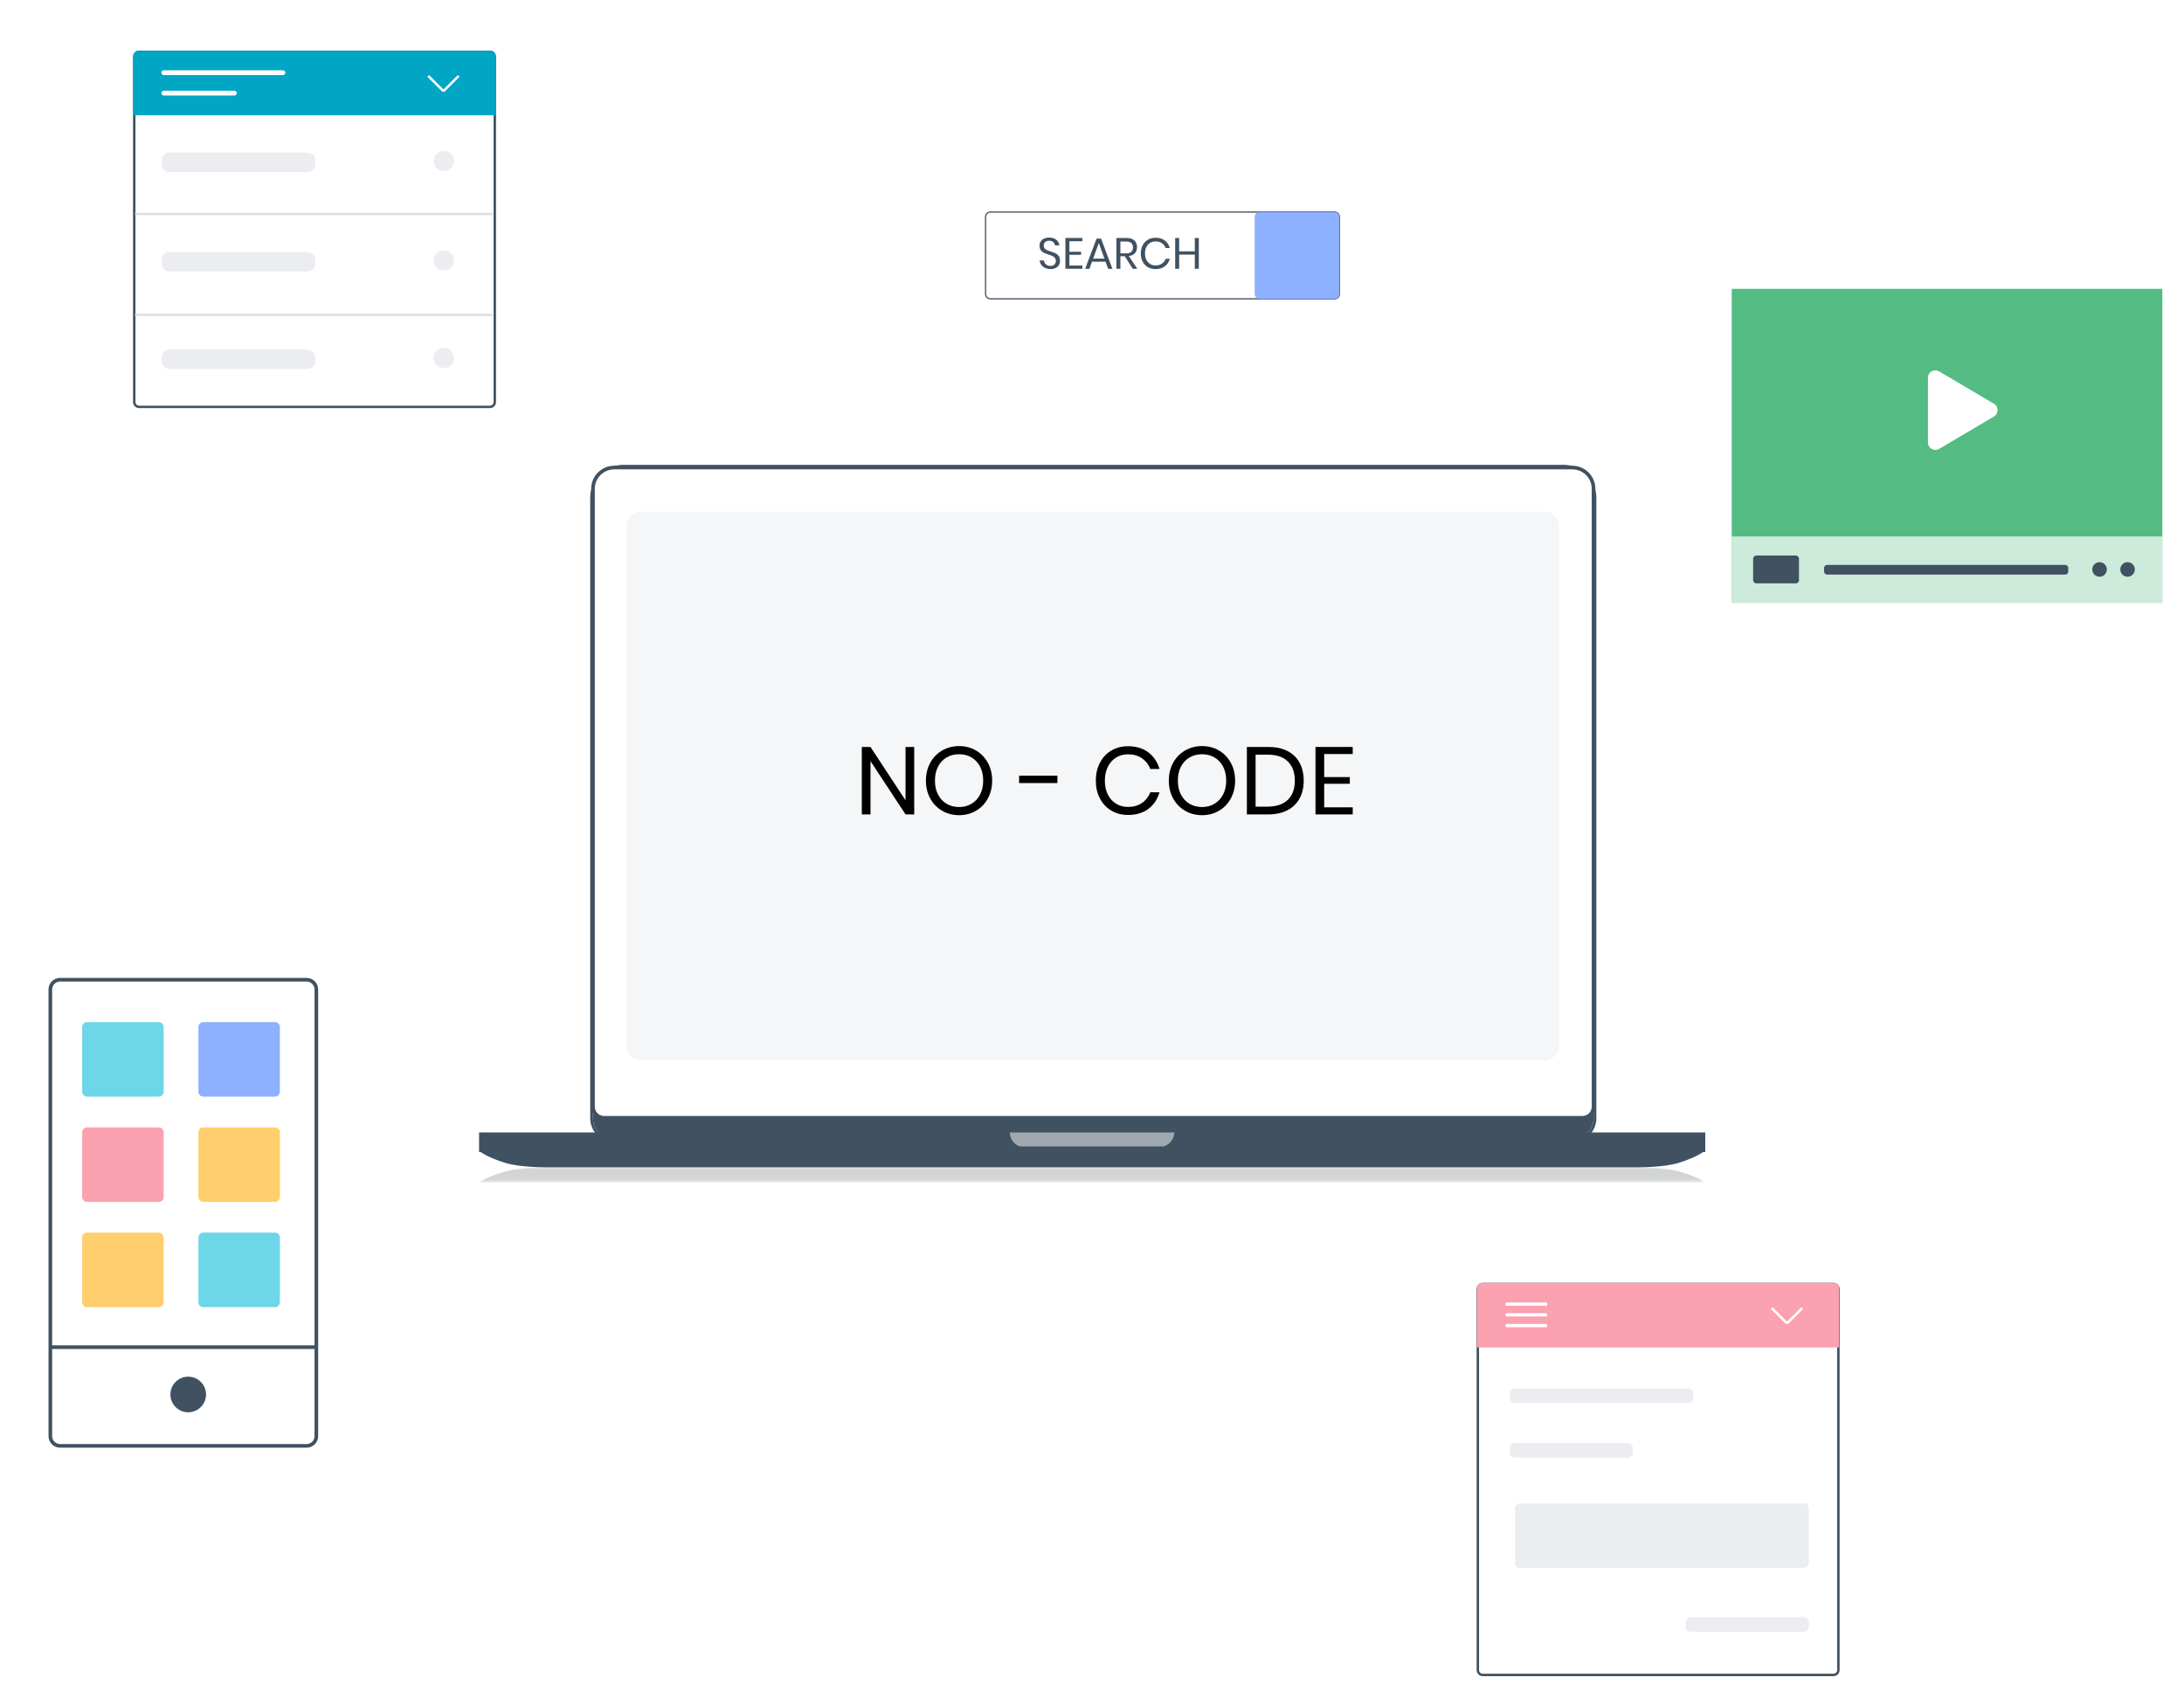 <?xml version="1.0" encoding="utf-8"?>
<!-- Generator: Adobe Illustrator 25.4.1, SVG Export Plug-In . SVG Version: 6.00 Build 0)  -->
<svg version="1.1" id="Layer_1" xmlns="http://www.w3.org/2000/svg" xmlns:xlink="http://www.w3.org/1999/xlink" x="0px" y="0px"
	 viewBox="0 0 450 350" style="enable-background:new 0 0 450 350;" xml:space="preserve">
<style type="text/css">
	.st0{fill:#405261;}
	.st1{fill:#FFFFFF;stroke:#405261;stroke-width:0.75;stroke-miterlimit:10;}
	.st2{opacity:0.5;fill:#FFFFFF;}
	.st3{filter:url(#Adobe_OpacityMaskFilter);}
	.st4{fill:url(#SVGID_00000035507483744868195920000016143842479294782653_);}
	.st5{opacity:0.55;mask:url(#SVGID_1_);fill:#6E7175;}
	.st6{fill:#F5F6F7;}
	.st7{fill:none;stroke:#405261;stroke-width:0.75;stroke-miterlimit:10;}
	.st8{fill:#6DD6E9;}
	.st9{fill:#8DB1FE;}
	.st10{fill:#FBA1B0;}
	.st11{fill:#FFCF6D;}
	.st12{fill:#54BB83;}
	.st13{opacity:0.7;fill:#FFFFFF;}
	.st14{fill:#FFFFFF;}
	.st15{fill:#FFFFFF;stroke:#405261;stroke-width:0.5;stroke-miterlimit:10;}
	.st16{fill:#00A6C4;}
	.st17{fill:none;stroke:#FFFFFF;stroke-width:0.5;stroke-miterlimit:10;}
	.st18{fill:#ECEDF0;}
	.st19{fill:none;stroke:#DFE1E6;stroke-width:0.5;stroke-miterlimit:10;}
	.st20{fill:#FFFFFF;stroke:#405261;stroke-width:0.25;stroke-miterlimit:10;}
</style>
<g>
	<g>
		<g>
			<path class="st0" d="M322.11,95.79h-193.7c-3.75,0-6.8,3.05-6.8,6.8v127.88c0,2.66,2.16,4.82,4.82,4.82H324.1
				c2.66,0,4.82-2.16,4.82-4.82V102.58C328.91,98.84,325.86,95.79,322.11,95.79z M328.35,230.46c0,2.34-1.91,4.25-4.25,4.25H126.43
				c-2.34,0-4.25-1.91-4.25-4.25V102.58c0-3.43,2.8-6.23,6.23-6.23h193.7c3.43,0,6.23,2.8,6.23,6.23V230.46z"/>
			<path class="st1" d="M323.96,96.35h-197.4c-2.41,0-4.38,1.97-4.38,4.38v127.34c0,1.26,1.03,2.28,2.28,2.28h201.6
				c1.26,0,2.28-1.03,2.28-2.28V100.73C328.35,98.32,326.37,96.35,323.96,96.35z"/>
			<path class="st0" d="M326.06,230.36h-201.6c-1.26,0-2.28-1.03-2.28-2.28v2.39c0,2.34,1.91,4.25,4.25,4.25H324.1
				c2.34,0,4.25-1.91,4.25-4.25v-2.39C328.35,229.33,327.32,230.36,326.06,230.36z"/>
			<path class="st0" d="M126.93,230.41v0.11c0,2.34,1.91,4.25,4.25,4.25h188.17c2.34,0,4.25-1.91,4.25-4.25v-0.11H126.93z"/>
			<rect x="147.29" y="230.42" class="st0" width="155.95" height="2.96"/>
			<rect x="98.71" y="233.37" class="st0" width="252.65" height="4.04"/>
			<path class="st2" d="M239.67,236.26h-14.63h-14.79c0,0-0.95-0.15-1.61-1.13c-0.64-0.94-0.55-1.76-0.55-1.76h16.95h16.95
				c0,0-0.12,1.2-0.78,1.93C240.49,236.11,239.67,236.26,239.67,236.26z"/>
			<path class="st0" d="M98.63,237.11c0,0,1.4,1.26,5.35,2.5c3.29,1.04,8.93,0.95,8.93,0.95h224.14c0,0,5.64,0.09,8.93-0.95
				c3.95-1.25,5.35-2.5,5.35-2.5H98.63z"/>
			<defs>
				<filter id="Adobe_OpacityMaskFilter" filterUnits="userSpaceOnUse" x="98.71" y="240.56" width="252.65" height="3.15">
					<feFlood  style="flood-color:white;flood-opacity:1" result="back"/>
					<feBlend  in="SourceGraphic" in2="back" mode="normal"/>
				</filter>
			</defs>
			<mask maskUnits="userSpaceOnUse" x="98.71" y="240.56" width="252.65" height="3.15" id="SVGID_1_">
				<g class="st3">
					
						<linearGradient id="SVGID_00000088120676892028916410000005117613435477358007_" gradientUnits="userSpaceOnUse" x1="224.609" y1="240.143" x2="224.609" y2="243.565">
						<stop  offset="0" style="stop-color:#FFFFFF"/>
						<stop  offset="1" style="stop-color:#000000"/>
					</linearGradient>
					
						<rect x="96.69" y="238.76" style="fill:url(#SVGID_00000088120676892028916410000005117613435477358007_);" width="255.83" height="6.1"/>
				</g>
			</mask>
			<path class="st5" d="M98.71,243.71c0,0,1.4-1.15,5.35-2.28c3.29-0.95,8.92-0.86,8.92-0.86H337.1c0,0,5.64-0.08,8.92,0.86
				c3.95,1.14,5.35,2.28,5.35,2.28H98.71z"/>
		</g>
	</g>
	<path class="st6" d="M318.23,218.5H132.09c-1.66,0-3-1.34-3-3V108.44c0-1.66,1.34-3,3-3h186.14c1.66,0,3,1.34,3,3V215.5
		C321.23,217.16,319.88,218.5,318.23,218.5z"/>
	<g>
		<path d="M188.37,167.83h-1.79l-7.22-10.98v10.98h-1.79v-13.9h1.79l7.22,11v-11h1.79V167.83z"/>
		<path d="M201.1,154.66c1.03,0.6,1.84,1.45,2.44,2.53c0.59,1.08,0.89,2.31,0.89,3.68s-0.3,2.59-0.89,3.68
			c-0.59,1.08-1.4,1.93-2.44,2.53c-1.03,0.6-2.19,0.91-3.48,0.91c-1.29,0-2.46-0.3-3.5-0.91s-1.86-1.45-2.45-2.53
			c-0.59-1.08-0.89-2.31-0.89-3.68s0.3-2.59,0.89-3.68c0.59-1.08,1.41-1.93,2.45-2.53c1.04-0.6,2.21-0.91,3.5-0.91
			C198.91,153.75,200.07,154.06,201.1,154.66z M195.05,156.09c-0.76,0.44-1.35,1.07-1.77,1.89c-0.43,0.82-0.64,1.78-0.64,2.89
			c0,1.09,0.21,2.05,0.64,2.88c0.43,0.83,1.02,1.46,1.77,1.9s1.61,0.66,2.57,0.66c0.95,0,1.8-0.22,2.55-0.67s1.35-1.08,1.77-1.9
			c0.43-0.82,0.64-1.78,0.64-2.87c0-1.1-0.21-2.07-0.64-2.89c-0.43-0.82-1.02-1.45-1.77-1.89s-1.61-0.66-2.55-0.66
			C196.66,155.43,195.8,155.65,195.05,156.09z"/>
		<path d="M217.87,159.85v1.52h-7.89v-1.52H217.87z"/>
		<path d="M236.62,155.05c1.1,0.83,1.87,1.98,2.29,3.42h-1.89c-0.35-0.92-0.93-1.65-1.72-2.2c-0.79-0.55-1.75-0.82-2.9-0.82
			c-0.91,0-1.72,0.22-2.43,0.66c-0.72,0.44-1.28,1.07-1.7,1.89c-0.41,0.82-0.62,1.78-0.62,2.89c0,1.09,0.21,2.04,0.62,2.86
			c0.41,0.82,0.98,1.44,1.7,1.88c0.72,0.44,1.53,0.66,2.43,0.66c1.14,0,2.11-0.27,2.9-0.82c0.79-0.54,1.36-1.28,1.72-2.2h1.89
			c-0.42,1.45-1.18,2.59-2.29,3.42c-1.1,0.83-2.5,1.25-4.2,1.25c-1.3,0-2.45-0.3-3.45-0.9s-1.78-1.43-2.34-2.5
			c-0.56-1.07-0.84-2.29-0.84-3.66c0-1.38,0.28-2.61,0.84-3.69c0.56-1.08,1.34-1.92,2.34-2.51s2.15-0.9,3.45-0.9
			C234.12,153.79,235.52,154.21,236.62,155.05z"/>
		<path d="M251.16,154.66c1.03,0.6,1.84,1.45,2.44,2.53c0.59,1.08,0.89,2.31,0.89,3.68s-0.3,2.59-0.89,3.68
			c-0.59,1.08-1.4,1.93-2.44,2.53c-1.03,0.6-2.19,0.91-3.48,0.91c-1.29,0-2.46-0.3-3.5-0.91s-1.86-1.45-2.46-2.53
			s-0.89-2.31-0.89-3.68s0.29-2.59,0.89-3.68s1.41-1.93,2.46-2.53c1.04-0.6,2.21-0.91,3.5-0.91
			C248.97,153.75,250.13,154.06,251.16,154.66z M245.11,156.09c-0.76,0.44-1.35,1.07-1.78,1.89s-0.64,1.78-0.64,2.89
			c0,1.09,0.21,2.05,0.64,2.88s1.02,1.46,1.78,1.9c0.75,0.44,1.61,0.66,2.57,0.66c0.95,0,1.8-0.22,2.55-0.67s1.35-1.08,1.78-1.9
			c0.43-0.82,0.64-1.78,0.64-2.87c0-1.1-0.21-2.07-0.64-2.89s-1.02-1.45-1.78-1.89s-1.61-0.66-2.55-0.66
			C246.72,155.43,245.86,155.65,245.11,156.09z"/>
		<path d="M267.77,164.55c-0.57,1.04-1.4,1.85-2.49,2.42s-2.42,0.86-3.95,0.86h-4.42v-13.9h4.42c1.54,0,2.86,0.28,3.95,0.84
			s1.93,1.36,2.49,2.41c0.56,1.04,0.85,2.28,0.85,3.7C268.62,162.28,268.34,163.5,267.77,164.55z M265.35,164.82
			c0.96-0.93,1.44-2.25,1.44-3.94c0-1.7-0.48-3.01-1.43-3.95c-0.95-0.94-2.34-1.41-4.17-1.41h-2.48v10.71h2.48
			C263,166.22,264.39,165.75,265.35,164.82z"/>
		<path d="M272.84,155.39v4.75h5.28v1.38h-5.28v4.85h5.88v1.46h-7.67v-13.9h7.67v1.46H272.84z"/>
	</g>
</g>
<g>
	<g>
		<path class="st1" d="M63.18,297.96H12.37c-1.1,0-2-0.9-2-2v-92.06c0-1.1,0.9-2,2-2h50.81c1.1,0,2,0.9,2,2v92.06
			C65.18,297.07,64.28,297.96,63.18,297.96z"/>
		<line class="st7" x1="10.42" y1="277.62" x2="64.89" y2="277.62"/>
		<circle class="st0" cx="38.78" cy="287.37" r="3.67"/>
	</g>
	<path class="st8" d="M32.72,225.99H17.93c-0.55,0-1-0.45-1-1v-13.36c0-0.55,0.45-1,1-1h14.79c0.55,0,1,0.45,1,1v13.36
		C33.72,225.55,33.27,225.99,32.72,225.99z"/>
	<path class="st9" d="M56.66,225.99H41.88c-0.55,0-1-0.45-1-1v-13.36c0-0.55,0.45-1,1-1h14.79c0.55,0,1,0.45,1,1v13.36
		C57.66,225.55,57.21,225.99,56.66,225.99z"/>
	<path class="st10" d="M32.72,247.69H17.93c-0.55,0-1-0.45-1-1v-13.36c0-0.55,0.45-1,1-1h14.79c0.55,0,1,0.45,1,1v13.36
		C33.72,247.24,33.27,247.69,32.72,247.69z"/>
	<path class="st11" d="M56.66,247.69H41.88c-0.55,0-1-0.45-1-1v-13.36c0-0.55,0.45-1,1-1h14.79c0.55,0,1,0.45,1,1v13.36
		C57.66,247.24,57.21,247.69,56.66,247.69z"/>
	<path class="st11" d="M32.72,269.38H17.93c-0.55,0-1-0.45-1-1v-13.36c0-0.55,0.45-1,1-1h14.79c0.55,0,1,0.45,1,1v13.36
		C33.72,268.93,33.27,269.38,32.72,269.38z"/>
	<path class="st8" d="M56.66,269.38H41.88c-0.55,0-1-0.45-1-1v-13.36c0-0.55,0.45-1,1-1h14.79c0.55,0,1,0.45,1,1v13.36
		C57.66,268.93,57.21,269.38,56.66,269.38z"/>
</g>
<g>
	<rect x="356.81" y="59.52" class="st12" width="88.72" height="64.71"/>
	<rect x="356.81" y="110.55" class="st13" width="88.72" height="13.68"/>
	<path class="st14" d="M410.83,83.2l-11.27-6.66c-0.92-0.54-2.32-0.02-2.32,1.32v13.32c0,1.2,1.3,1.92,2.32,1.32l11.27-6.66
		C411.84,85.25,411.84,83.79,410.83,83.2L410.83,83.2z"/>
	<path class="st0" d="M425.52,118.41h-49.05c-0.35,0-0.63-0.28-0.63-0.63v-0.74c0-0.35,0.28-0.63,0.63-0.63h49.05
		c0.35,0,0.63,0.28,0.63,0.63v0.74C426.15,118.12,425.87,118.41,425.52,118.41z"/>
	<path class="st0" d="M370.01,120.22h-8.13c-0.36,0-0.66-0.3-0.66-0.66v-4.42c0-0.36,0.3-0.66,0.66-0.66h8.13
		c0.36,0,0.66,0.3,0.66,0.66v4.42C370.67,119.92,370.37,120.22,370.01,120.22z"/>
	<circle class="st0" cx="432.6" cy="117.35" r="1.5"/>
	<circle class="st0" cx="438.37" cy="117.35" r="1.5"/>
</g>
<g>
	<path class="st15" d="M100.95,83.85H28.66c-0.55,0-1-0.45-1-1V11.68c0-0.55,0.45-1,1-1h72.29c0.55,0,1,0.45,1,1v71.17
		C101.95,83.4,101.51,83.85,100.95,83.85z"/>
	<path class="st16" d="M102.09,23.75h-74.6V11.47c0-0.55,0.45-1,1-1h72.6c0.55,0,1,0.45,1,1V23.75z"/>
	<path class="st17" d="M88.22,15.63l2.98,2.98c0.09,0.09,0.24,0.09,0.34,0l2.97-2.97"/>
	<path class="st14" d="M58.29,15.48H33.76c-0.28,0-0.5-0.22-0.5-0.5v0c0-0.28,0.22-0.5,0.5-0.5h24.53c0.28,0,0.5,0.22,0.5,0.5v0
		C58.79,15.26,58.57,15.48,58.29,15.48z"/>
	<path class="st14" d="M48.28,19.69H33.76c-0.28,0-0.5-0.22-0.5-0.5v0c0-0.28,0.22-0.5,0.5-0.5h14.52c0.28,0,0.5,0.22,0.5,0.5v0
		C48.78,19.46,48.55,19.69,48.28,19.69z"/>
	<path class="st18" d="M63.38,35.46H34.91c-0.88,0-1.59-0.71-1.59-1.59v-0.83c0-0.88,0.71-1.59,1.59-1.59h28.47
		c0.88,0,1.59,0.71,1.59,1.59v0.83C64.96,34.75,64.25,35.46,63.38,35.46z"/>
	<circle class="st18" cx="91.43" cy="33.18" r="2.1"/>
	<path class="st18" d="M63.38,55.94H34.91c-0.88,0-1.59-0.71-1.59-1.59v-0.83c0-0.88,0.71-1.59,1.59-1.59h28.47
		c0.88,0,1.59,0.71,1.59,1.59v0.83C64.96,55.23,64.25,55.94,63.38,55.94z"/>
	<circle class="st18" cx="91.43" cy="53.66" r="2.1"/>
	<path class="st18" d="M63.38,76.04H34.91c-0.88,0-1.59-0.71-1.59-1.59v-0.83c0-0.88,0.71-1.59,1.59-1.59h28.47
		c0.88,0,1.59,0.71,1.59,1.59v0.83C64.96,75.33,64.25,76.04,63.38,76.04z"/>
	<circle class="st18" cx="91.43" cy="73.76" r="2.1"/>
	<line class="st19" x1="27.83" y1="44.1" x2="101.59" y2="44.1"/>
	<line class="st19" x1="27.83" y1="64.89" x2="101.59" y2="64.89"/>
</g>
<g>
	<path class="st20" d="M274.98,61.58h-70.91c-0.55,0-1-0.45-1-1V44.7c0-0.55,0.45-1,1-1h70.91c0.55,0,1,0.45,1,1v15.88
		C275.98,61.14,275.54,61.58,274.98,61.58z"/>
	<path class="st9" d="M274.98,61.58h-15.47c-0.55,0-1-0.45-1-1V44.7c0-0.55,0.45-1,1-1h15.47c0.55,0,1,0.45,1,1v15.88
		C275.98,61.14,275.54,61.58,274.98,61.58z"/>
	<g>
		<path class="st0" d="M218.21,54.58c-0.14,0.26-0.36,0.47-0.66,0.63c-0.29,0.16-0.66,0.24-1.09,0.24c-0.42,0-0.79-0.08-1.12-0.23
			s-0.59-0.36-0.78-0.63c-0.2-0.27-0.31-0.57-0.34-0.91h0.87c0.02,0.18,0.08,0.36,0.18,0.53s0.25,0.31,0.45,0.42
			c0.19,0.11,0.43,0.17,0.71,0.17c0.36,0,0.64-0.1,0.83-0.29c0.19-0.19,0.29-0.44,0.29-0.74c0-0.26-0.07-0.47-0.2-0.63
			c-0.14-0.16-0.3-0.29-0.5-0.38c-0.2-0.09-0.47-0.19-0.81-0.3c-0.4-0.13-0.72-0.26-0.97-0.37c-0.24-0.12-0.45-0.29-0.62-0.53
			c-0.17-0.23-0.26-0.54-0.26-0.93c0-0.33,0.08-0.62,0.24-0.87c0.16-0.25,0.39-0.45,0.68-0.59c0.3-0.14,0.65-0.21,1.05-0.21
			c0.62,0,1.12,0.15,1.48,0.45c0.37,0.3,0.58,0.69,0.64,1.16h-0.88c-0.05-0.25-0.18-0.47-0.39-0.67s-0.5-0.29-0.85-0.29
			c-0.33,0-0.59,0.09-0.79,0.26c-0.2,0.17-0.3,0.41-0.3,0.72c0,0.25,0.06,0.45,0.19,0.6c0.13,0.15,0.29,0.27,0.48,0.36
			c0.19,0.09,0.46,0.18,0.79,0.29c0.41,0.13,0.74,0.26,0.99,0.38c0.25,0.12,0.46,0.3,0.63,0.54c0.17,0.24,0.26,0.57,0.26,0.97
			C218.42,54.05,218.35,54.32,218.21,54.58z"/>
		<path class="st0" d="M220.34,49.71v2.17h2.41v0.63h-2.41v2.21h2.68v0.67h-3.5v-6.35h3.5v0.67H220.34z"/>
		<path class="st0" d="M227.79,53.93H225l-0.53,1.47h-0.88l2.35-6.23h0.93l2.34,6.23h-0.88L227.79,53.93z M227.56,53.29l-1.16-3.2
			l-1.16,3.2H227.56z"/>
		<path class="st0" d="M233.4,55.39l-1.66-2.59h-0.89v2.59h-0.82v-6.35h2.09c0.72,0,1.26,0.17,1.62,0.52
			c0.36,0.35,0.54,0.8,0.54,1.37c0,0.52-0.14,0.93-0.43,1.25s-0.71,0.51-1.25,0.59l1.73,2.62H233.4z M230.85,52.21h1.2
			c0.93,0,1.39-0.41,1.39-1.22c0-0.82-0.46-1.22-1.39-1.22h-1.2V52.21z"/>
		<path class="st0" d="M240,49.56c0.5,0.38,0.85,0.9,1.04,1.56h-0.86c-0.16-0.42-0.42-0.75-0.78-1c-0.36-0.25-0.8-0.37-1.32-0.37
			c-0.41,0-0.79,0.1-1.11,0.3c-0.33,0.2-0.59,0.49-0.77,0.86c-0.19,0.38-0.28,0.81-0.28,1.32c0,0.5,0.09,0.93,0.28,1.31
			c0.19,0.37,0.45,0.66,0.77,0.86c0.33,0.2,0.7,0.3,1.11,0.3c0.52,0,0.96-0.12,1.32-0.37c0.36-0.25,0.62-0.58,0.78-1h0.86
			c-0.19,0.66-0.54,1.18-1.04,1.56c-0.5,0.38-1.14,0.57-1.92,0.57c-0.59,0-1.12-0.14-1.58-0.41s-0.81-0.65-1.07-1.14
			c-0.25-0.49-0.38-1.05-0.38-1.67c0-0.63,0.13-1.19,0.38-1.68c0.25-0.49,0.61-0.87,1.07-1.15s0.98-0.41,1.58-0.41
			C238.86,48.98,239.5,49.18,240,49.56z"/>
		<path class="st0" d="M247.01,49.05v6.35h-0.83v-2.93h-3.22v2.93h-0.82v-6.35h0.82v2.75h3.22v-2.75H247.01z"/>
	</g>
</g>
<g>
	<g>
		<path class="st15" d="M377.79,345.17H305.5c-0.55,0-1-0.45-1-1v-78.56c0-0.55,0.45-1,1-1h72.29c0.55,0,1,0.45,1,1v78.56
			C378.79,344.72,378.34,345.17,377.79,345.17z"/>
		<path class="st10" d="M378.92,277.68h-74.6V265.4c0-0.55,0.45-1,1-1h72.6c0.55,0,1,0.45,1,1V277.68z"/>
		<path class="st17" d="M365.05,269.56l2.98,2.98c0.09,0.09,0.24,0.09,0.34,0l2.97-2.97"/>
		<path class="st14" d="M318.48,273.52h-7.97c-0.19,0-0.34-0.15-0.34-0.34l0,0c0-0.19,0.15-0.34,0.34-0.34h7.97
			c0.19,0,0.34,0.15,0.34,0.34l0,0C318.82,273.37,318.66,273.52,318.48,273.52z"/>
		<path class="st14" d="M318.48,271.3h-7.97c-0.19,0-0.34-0.15-0.34-0.34l0,0c0-0.19,0.15-0.34,0.34-0.34h7.97
			c0.19,0,0.34,0.15,0.34,0.34l0,0C318.82,271.15,318.66,271.3,318.48,271.3z"/>
		<path class="st14" d="M318.57,269.09h-8.14c-0.14,0-0.25-0.11-0.25-0.25v-0.17c0-0.14,0.11-0.25,0.25-0.25h8.14
			c0.14,0,0.25,0.11,0.25,0.25v0.17C318.82,268.97,318.7,269.09,318.57,269.09z"/>
	</g>
	<path class="st18" d="M347.9,289.14h-35.83c-0.55,0-1-0.45-1-1v-1c0-0.55,0.45-1,1-1h35.83c0.55,0,1,0.45,1,1v1
		C348.9,288.69,348.45,289.14,347.9,289.14z"/>
	<path class="st18" d="M335.43,300.39h-23.37c-0.55,0-1-0.45-1-1v-1c0-0.55,0.45-1,1-1h23.37c0.55,0,1,0.45,1,1v1
		C336.43,299.94,335.99,300.39,335.43,300.39z"/>
	<path class="st18" d="M371.7,336.29h-23.37c-0.55,0-1-0.45-1-1v-1c0-0.55,0.45-1,1-1h23.37c0.55,0,1,0.45,1,1v1
		C372.7,335.84,372.25,336.29,371.7,336.29z"/>
	<path class="st18" d="M371.7,323.11h-58.54c-0.55,0-1-0.45-1-1v-11.3c0-0.55,0.45-1,1-1h58.54c0.55,0,1,0.45,1,1v11.3
		C372.7,322.67,372.25,323.11,371.7,323.11z"/>
</g>
<g>
</g>
<g>
</g>
<g>
</g>
<g>
</g>
<g>
</g>
<g>
</g>
<g>
</g>
<g>
</g>
<g>
</g>
<g>
</g>
<g>
</g>
<g>
</g>
<g>
</g>
<g>
</g>
<g>
</g>
</svg>
